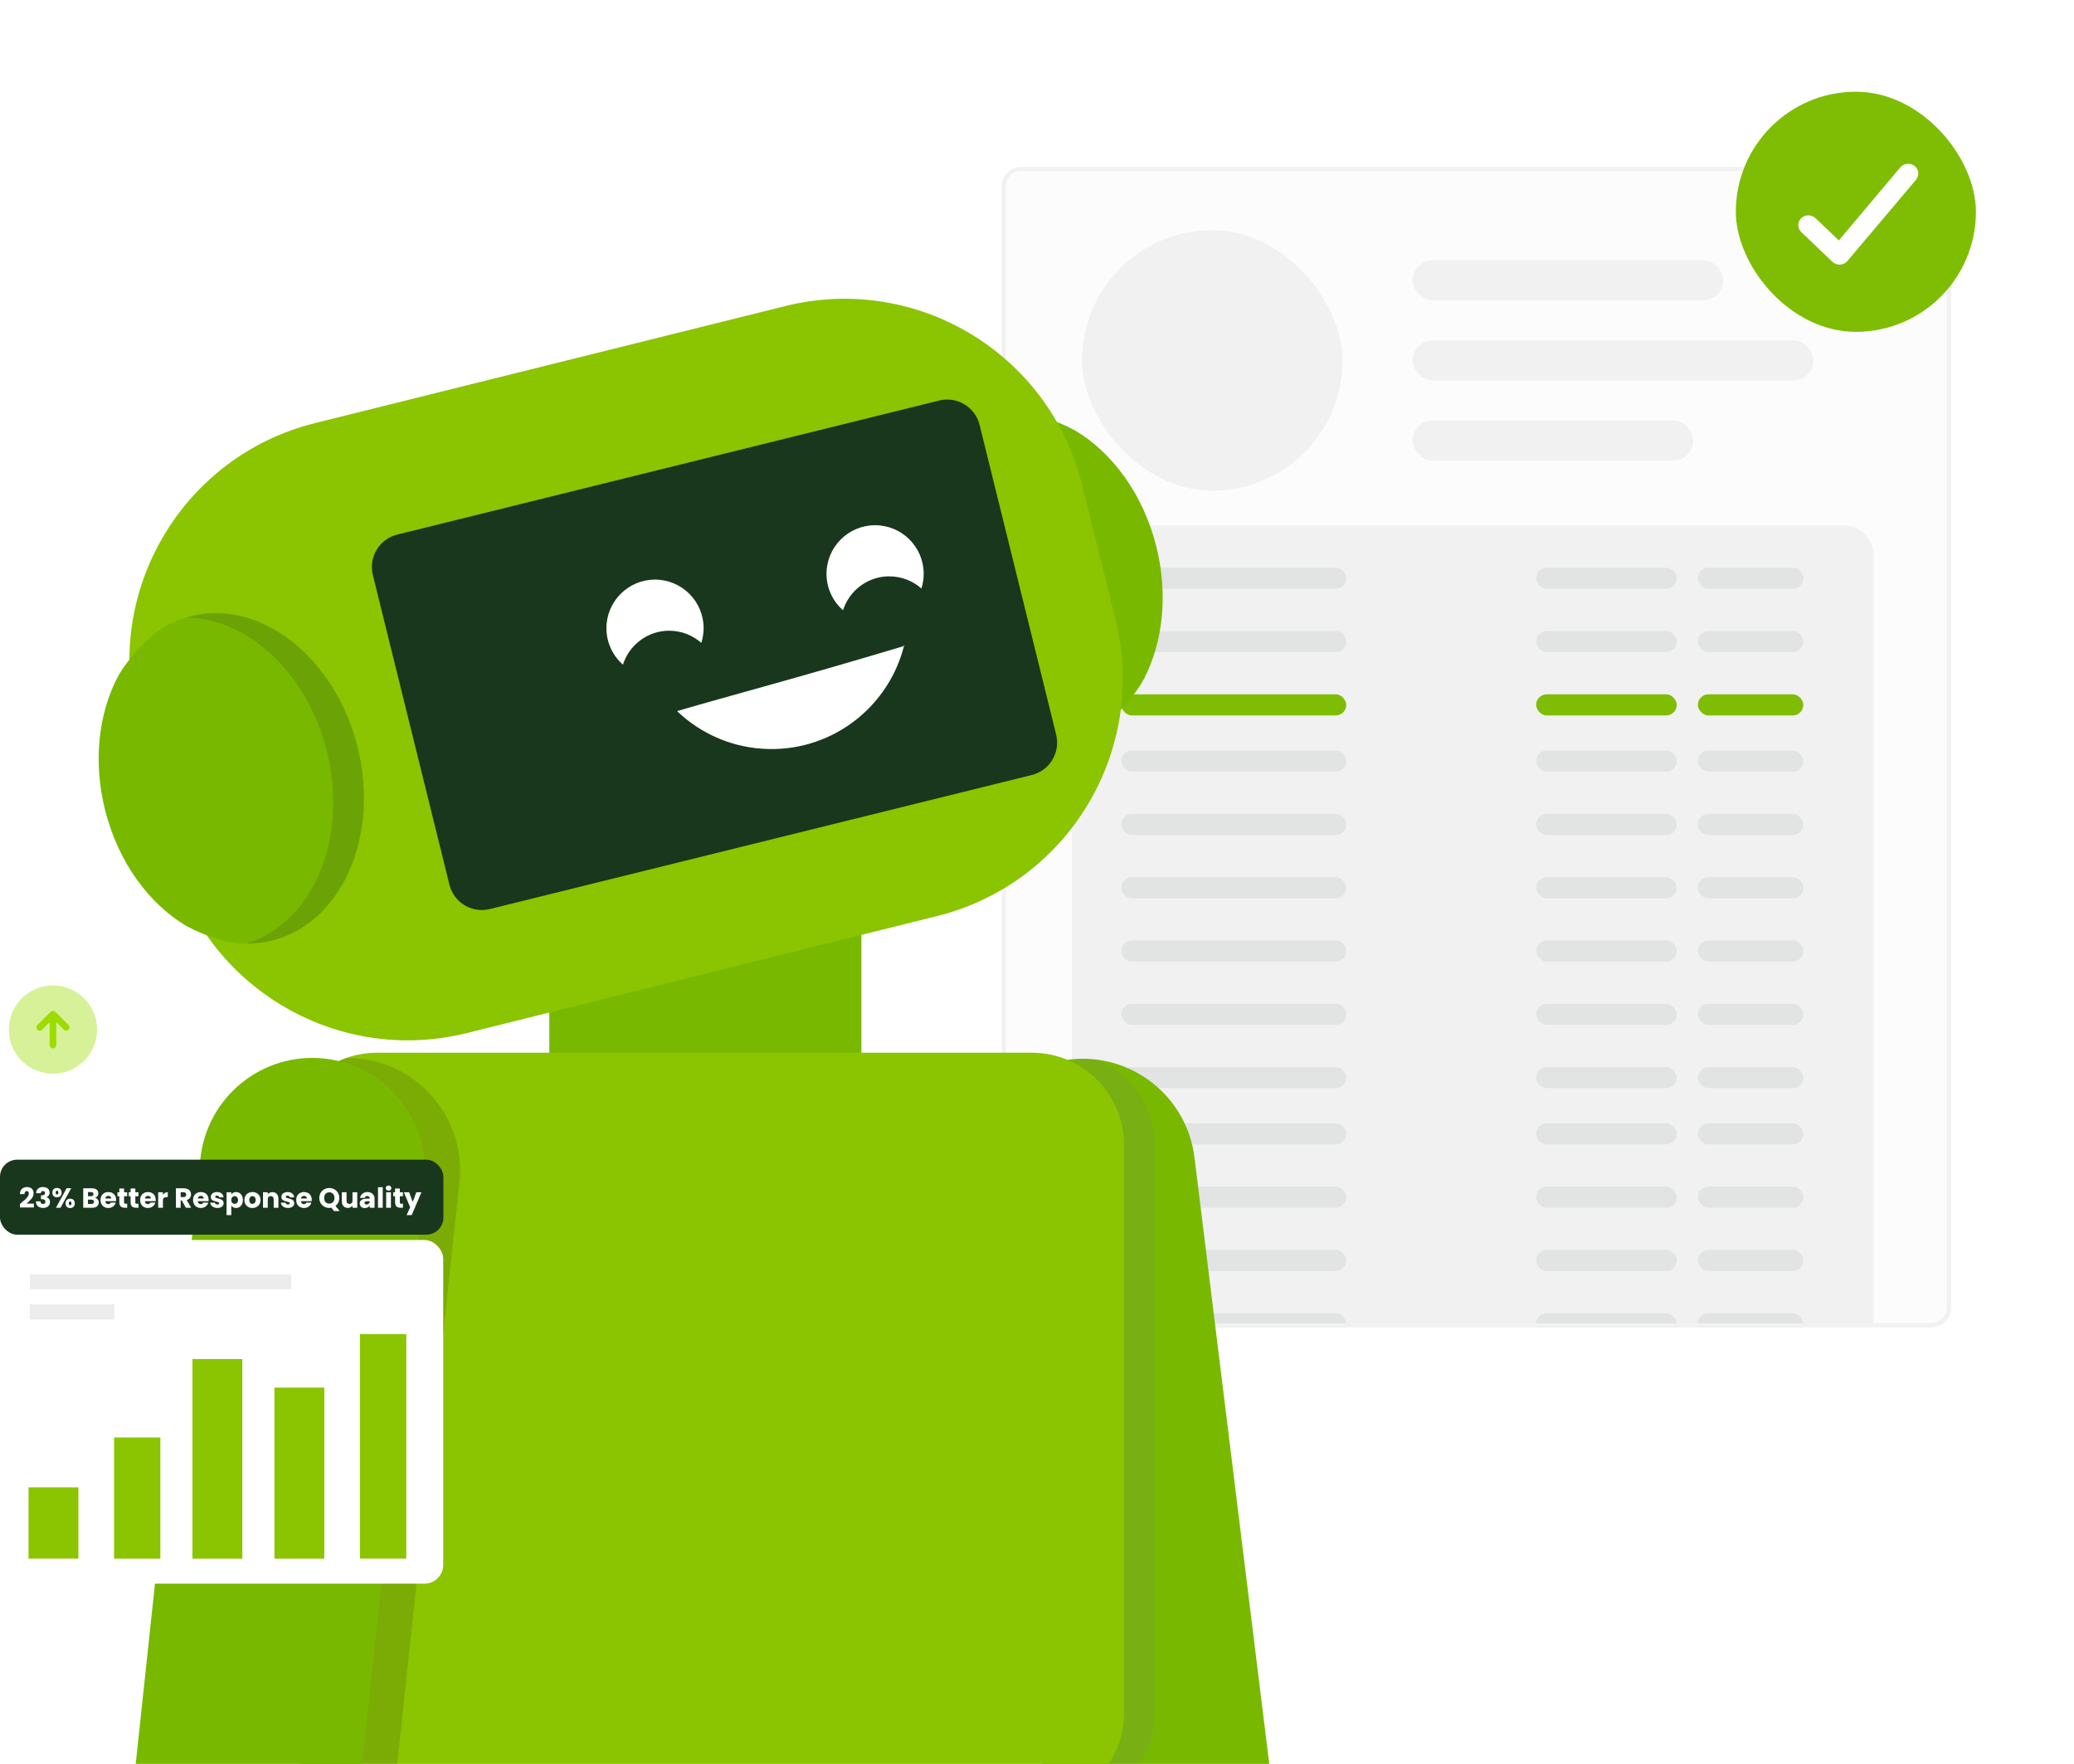 <?xml version="1.0" encoding="UTF-8"?>
<svg xmlns="http://www.w3.org/2000/svg" width="588" height="500" viewBox="0 0 588 500" fill="none">
  <g clip-path="url(#clip0_4879_163456)">
    <g filter="url(#filter0_dd_4879_163456)">
      <g clip-path="url(#clip1_4879_163456)">
        <rect x="284" y="45" width="269.131" height="328.938" rx="5.58" fill="#FCFCFC"></rect>
        <rect x="306.762" y="62.93" width="73.861" height="73.861" rx="36.931" fill="#F1F1F1"></rect>
        <rect x="400.502" y="71.461" width="88.066" height="11.363" rx="5.682" fill="#F1F1F1"></rect>
        <rect x="400.502" y="94.18" width="113.633" height="11.363" rx="5.682" fill="#F1F1F1"></rect>
        <rect x="400.502" y="116.898" width="79.543" height="11.363" rx="5.682" fill="#F1F1F1"></rect>
        <rect x="303.934" y="146.672" width="227.266" height="247.201" rx="7.974" fill="#F1F1F1"></rect>
        <rect x="481.361" y="158.625" width="29.903" height="5.981" rx="2.99" fill="#E2E3E3"></rect>
        <rect x="435.51" y="158.625" width="39.871" height="5.981" rx="2.99" fill="#E2E3E3"></rect>
        <rect x="317.896" y="158.625" width="63.794" height="5.981" rx="2.99" fill="#E2E3E3"></rect>
        <rect x="481.361" y="176.57" width="29.903" height="5.981" rx="2.99" fill="#E2E3E3"></rect>
        <rect x="435.51" y="176.57" width="39.871" height="5.981" rx="2.99" fill="#E2E3E3"></rect>
        <rect x="317.896" y="176.57" width="63.794" height="5.981" rx="2.99" fill="#E2E3E3"></rect>
        <rect x="481.361" y="194.516" width="29.903" height="5.981" rx="2.99" fill="#7FBD04"></rect>
        <rect x="435.51" y="194.516" width="39.871" height="5.981" rx="2.99" fill="#7FBD04"></rect>
        <rect x="317.896" y="194.516" width="63.794" height="5.981" rx="2.99" fill="#7FBD04"></rect>
        <rect x="481.361" y="210.453" width="29.903" height="5.981" rx="2.99" fill="#E2E3E3"></rect>
        <rect x="435.51" y="210.453" width="39.871" height="5.981" rx="2.99" fill="#E2E3E3"></rect>
        <rect x="317.896" y="210.453" width="63.794" height="5.981" rx="2.99" fill="#E2E3E3"></rect>
        <rect x="481.361" y="228.406" width="29.903" height="5.981" rx="2.99" fill="#E2E3E3"></rect>
        <rect x="435.51" y="228.406" width="39.871" height="5.981" rx="2.99" fill="#E2E3E3"></rect>
        <rect x="317.896" y="228.406" width="63.794" height="5.981" rx="2.99" fill="#E2E3E3"></rect>
        <rect x="481.361" y="246.359" width="29.903" height="5.981" rx="2.99" fill="#E2E3E3"></rect>
        <rect x="435.51" y="246.359" width="39.871" height="5.981" rx="2.99" fill="#E2E3E3"></rect>
        <rect x="317.896" y="246.359" width="63.794" height="5.981" rx="2.99" fill="#E2E3E3"></rect>
        <rect x="481.361" y="264.289" width="29.903" height="5.981" rx="2.99" fill="#E2E3E3"></rect>
        <rect x="435.51" y="264.289" width="39.871" height="5.981" rx="2.99" fill="#E2E3E3"></rect>
        <rect x="317.896" y="264.289" width="63.794" height="5.981" rx="2.99" fill="#E2E3E3"></rect>
        <rect x="481.361" y="282.227" width="29.903" height="5.981" rx="2.99" fill="#E2E3E3"></rect>
        <rect x="435.51" y="282.227" width="39.871" height="5.981" rx="2.99" fill="#E2E3E3"></rect>
        <rect x="317.896" y="282.227" width="63.794" height="5.981" rx="2.99" fill="#E2E3E3"></rect>
        <rect x="481.361" y="300.172" width="29.903" height="5.981" rx="2.99" fill="#E2E3E3"></rect>
        <rect x="435.51" y="300.172" width="39.871" height="5.981" rx="2.99" fill="#E2E3E3"></rect>
        <rect x="317.896" y="300.172" width="63.794" height="5.981" rx="2.99" fill="#E2E3E3"></rect>
        <rect x="481.361" y="316.125" width="29.903" height="5.981" rx="2.99" fill="#E2E3E3"></rect>
        <rect x="435.51" y="316.125" width="39.871" height="5.981" rx="2.99" fill="#E2E3E3"></rect>
        <rect x="317.896" y="316.125" width="63.794" height="5.981" rx="2.99" fill="#E2E3E3"></rect>
        <rect x="481.361" y="334.062" width="29.903" height="5.981" rx="2.99" fill="#E2E3E3"></rect>
        <rect x="435.51" y="334.062" width="39.871" height="5.981" rx="2.99" fill="#E2E3E3"></rect>
        <rect x="317.896" y="334.062" width="63.794" height="5.981" rx="2.99" fill="#E2E3E3"></rect>
        <rect x="481.361" y="352.008" width="29.903" height="5.981" rx="2.99" fill="#E2E3E3"></rect>
        <rect x="435.51" y="352.008" width="39.871" height="5.981" rx="2.99" fill="#E2E3E3"></rect>
        <rect x="317.896" y="352.008" width="63.794" height="5.981" rx="2.99" fill="#E2E3E3"></rect>
        <rect x="481.361" y="369.945" width="29.903" height="5.981" rx="2.99" fill="#E2E3E3"></rect>
        <rect x="435.51" y="369.945" width="39.871" height="5.981" rx="2.99" fill="#E2E3E3"></rect>
        <rect x="317.896" y="369.945" width="63.794" height="5.981" rx="2.99" fill="#E2E3E3"></rect>
      </g>
      <rect x="284.575" y="45.575" width="267.98" height="327.787" rx="5.005" stroke="#F1F1F1" stroke-width="1.151"></rect>
    </g>
    <rect x="492.127" y="26" width="68.07" height="68.07" rx="34.035" fill="#7FBD04"></rect>
    <path fill-rule="evenodd" clip-rule="evenodd" d="M519.508 74.211C520.714 75.356 522.687 75.264 523.759 73.989L543.219 50.943C544.215 49.76 544.042 48.005 542.797 47.044C541.572 46.083 539.752 46.249 538.756 47.45L521.327 68.149L514.719 61.847C513.589 60.775 511.77 60.775 510.659 61.865C509.548 62.956 509.548 64.711 510.678 65.783L519.508 74.211Z" fill="white"></path>
    <path d="M244.216 260.648H155.736V299.727H244.216V260.648Z" fill="#78B900"></path>
    <path d="M303.592 209.806C305.182 209.409 306.698 208.887 308.164 208.241C311.94 206.589 315.207 203.968 318.014 200.95C319.803 199.024 321.442 196.962 322.921 194.788C323.479 193.956 324.001 193.087 324.461 192.18C329.69 181.919 331.243 168.504 327.815 154.853C324.088 140.046 315.331 128.258 304.748 121.985C301.953 120.494 298.996 119.264 295.916 118.32C293.928 117.712 291.891 117.264 289.817 117.103C286.711 116.867 283.581 117.103 280.476 117.886C260.713 122.854 249.868 147.462 256.253 172.839C262.638 198.217 283.829 214.775 303.58 209.806H303.592Z" fill="#78B900"></path>
    <path d="M222.644 86.757L89.347 119.918C52.153 129.171 29.501 166.824 38.754 204.019L48.263 242.243C57.516 279.438 95.17 302.09 132.365 292.837L265.661 259.676C302.856 250.423 325.508 212.77 316.255 175.575L306.745 137.351C297.492 100.156 259.839 77.504 222.644 86.757Z" fill="#8BC400"></path>
    <path d="M266.275 113.537L112.614 151.535C107.546 152.789 104.453 157.913 105.707 162.981L127.418 250.779C128.672 255.847 133.796 258.939 138.864 257.686L292.525 219.687C297.593 218.434 300.686 213.31 299.432 208.242L277.721 120.444C276.468 115.376 271.343 112.283 266.275 113.537Z" fill="#19371D"></path>
    <path d="M54.018 174.685C52.428 175.083 50.913 175.605 49.447 176.251C45.671 177.903 42.404 180.524 39.596 183.542C37.808 185.467 36.168 187.529 34.69 189.703C34.131 190.536 33.609 191.405 33.15 192.312C27.92 202.572 26.367 215.988 29.796 229.639C33.522 244.446 42.279 256.234 52.863 262.507C55.658 263.998 58.614 265.227 61.695 266.171C63.682 266.78 65.719 267.227 67.794 267.389C70.899 267.625 74.029 267.389 77.135 266.606C96.898 261.637 107.742 237.03 101.357 211.652C94.972 186.275 73.781 169.717 54.03 174.685H54.018Z" fill="#78B900"></path>
    <g style="mix-blend-mode:multiply" opacity="0.15">
      <path d="M101.346 211.652C94.961 186.275 73.769 169.717 54.019 174.685C53.596 174.785 53.199 174.921 52.789 175.046C70.167 175.244 87.073 190.685 92.65 212.895C98.886 237.701 88.663 261.749 69.769 267.463C72.229 267.488 74.689 267.215 77.123 266.606C96.886 261.637 107.73 237.03 101.346 211.652Z" fill="#232323"></path>
    </g>
    <path d="M252.137 163.379C255.627 163.379 258.807 164.683 261.23 166.82C261.64 165.503 261.876 164.112 261.876 162.658C261.876 155.044 255.702 148.883 248.1 148.883C240.498 148.883 234.324 155.056 234.324 162.658C234.324 166.782 236.138 170.459 239.007 172.993C240.771 167.416 245.988 163.367 252.137 163.367V163.379Z" fill="white"></path>
    <path d="M189.74 178.793C193.231 178.793 196.411 180.097 198.833 182.234C199.243 180.917 199.479 179.526 199.479 178.073C199.479 170.458 193.305 164.297 185.703 164.297C178.101 164.297 171.928 170.47 171.928 178.073C171.928 182.197 173.741 185.873 176.611 188.407C178.375 182.83 183.592 178.781 189.74 178.781V178.793Z" fill="white"></path>
    <path d="M338.657 328.145C336.499 310.646 320.567 298.21 303.072 300.367C285.577 302.524 273.144 318.459 275.302 335.957L309.751 615.317C311.909 632.816 327.841 645.252 345.336 643.095C362.831 640.937 375.264 625.003 373.106 607.504L338.657 328.145Z" fill="#78B900"></path>
    <path d="M256.362 182.828C256.262 182.952 256.163 183.077 256.051 183.201C225.117 192.466 206.707 197.238 191.955 201.572C198.787 208.119 208.016 212.193 218.227 212.33C236.611 212.566 252.163 199.958 256.362 182.828Z" fill="white"></path>
    <g style="mix-blend-mode:multiply" opacity="0.15">
      <path d="M327.387 485.5V324.564C327.387 313.683 320.754 304.366 311.313 300.416C308.643 300.056 305.885 300.019 303.078 300.367C285.575 302.528 273.141 318.453 275.303 335.955L296.966 511.672H301.227C315.673 511.672 327.399 499.959 327.399 485.5H327.387Z" fill="#787878"></path>
    </g>
    <path d="M292.521 298.406H106.891C92.437 298.406 80.719 310.124 80.719 324.579V485.502C80.719 499.957 92.437 511.675 106.891 511.675H292.521C306.976 511.675 318.694 499.957 318.694 485.502V324.579C318.694 310.124 306.976 298.406 292.521 298.406Z" fill="#8BC400"></path>
    <g style="mix-blend-mode:multiply" opacity="0.15">
      <path d="M101.885 300.058C100.68 299.934 99.475 299.872 98.296 299.884C88.072 303.449 80.719 313.138 80.719 324.579V485.514C80.719 499.961 92.432 511.687 106.891 511.687H111.376L130.244 335.199C132.12 317.672 119.425 301.946 101.898 300.071L101.885 300.058Z" fill="#232323"></path>
    </g>
    <path d="M120.288 335.198C122.162 317.667 109.472 301.937 91.944 300.064C74.416 298.19 58.688 310.884 56.815 328.415L26.904 608.297C25.03 625.828 37.721 641.559 55.248 643.432C72.776 645.305 88.504 632.612 90.378 615.081L120.288 335.198Z" fill="#78B900"></path>
    <path opacity="0.4" d="M15.013 279.338C8.103 279.338 2.502 284.939 2.502 291.849C2.502 298.758 8.104 304.359 15.013 304.359C21.922 304.359 27.523 298.758 27.523 291.849C27.523 284.939 21.922 279.338 15.013 279.338Z" fill="#9CDC00"></path>
    <path d="M10.599 291.892C10.961 292.255 11.562 292.255 11.925 291.892L14.076 289.741L14.076 296.234C14.076 296.747 14.502 297.172 15.015 297.172C15.528 297.172 15.953 296.747 15.953 296.234L15.953 289.741L18.105 291.892C18.468 292.255 19.068 292.255 19.431 291.892C19.794 291.53 19.794 290.929 19.431 290.566L15.678 286.813C15.49 286.625 15.252 286.538 15.015 286.538C14.777 286.538 14.539 286.625 14.352 286.813L10.599 290.566C10.236 290.929 10.236 291.53 10.599 291.892Z" fill="#9CDC00"></path>
    <g filter="url(#filter1_d_4879_163456)">
      <rect y="347.609" width="125.654" height="97.406" rx="5.296" fill="white"></rect>
      <rect x="8.467" y="357.344" width="74.113" height="4.222" fill="#ECECEC"></rect>
      <rect x="8.084" y="417.711" width="14.145" height="20.207" fill="#8BC400"></rect>
      <rect x="32.332" y="403.578" width="13.135" height="34.352" fill="#8BC400"></rect>
      <rect x="54.559" y="381.352" width="14.145" height="56.581" fill="#8BC400"></rect>
      <rect x="77.799" y="389.43" width="14.145" height="48.498" fill="#8BC400"></rect>
      <rect x="102.049" y="374.266" width="13.135" height="63.653" fill="#8BC400"></rect>
      <rect x="8.467" y="365.844" width="23.954" height="4.278" fill="#ECECEC"></rect>
    </g>
    <g filter="url(#filter2_d_4879_163456)">
      <rect y="316.609" width="125.712" height="21.259" rx="4.87" fill="#19371D"></rect>
      <path d="M5.662 329.162C5.84 329.02 5.921 328.955 5.906 328.965C6.419 328.541 6.823 328.192 7.116 327.92C7.415 327.647 7.666 327.362 7.871 327.063C8.075 326.764 8.177 326.474 8.177 326.191C8.177 325.976 8.127 325.808 8.028 325.688C7.928 325.567 7.779 325.507 7.58 325.507C7.381 325.507 7.223 325.583 7.108 325.735C6.998 325.881 6.943 326.091 6.943 326.363H5.646C5.657 325.918 5.751 325.546 5.929 325.247C6.113 324.949 6.351 324.729 6.644 324.587C6.943 324.446 7.273 324.375 7.635 324.375C8.258 324.375 8.727 324.535 9.042 324.854C9.361 325.174 9.521 325.591 9.521 326.104C9.521 326.665 9.33 327.186 8.947 327.668C8.565 328.145 8.078 328.611 7.485 329.067H9.608V330.16H5.662V329.162ZM10.246 326.12C10.267 325.559 10.451 325.127 10.797 324.823C11.142 324.519 11.611 324.367 12.204 324.367C12.597 324.367 12.932 324.435 13.21 324.571C13.492 324.708 13.705 324.894 13.846 325.13C13.993 325.365 14.066 325.63 14.066 325.923C14.066 326.269 13.98 326.552 13.807 326.772C13.634 326.987 13.432 327.134 13.202 327.212V327.244C13.5 327.343 13.736 327.508 13.909 327.739C14.082 327.969 14.168 328.266 14.168 328.627C14.168 328.952 14.092 329.24 13.941 329.492C13.794 329.738 13.576 329.932 13.288 330.073C13.005 330.215 12.667 330.285 12.274 330.285C11.646 330.285 11.142 330.131 10.765 329.822C10.393 329.513 10.197 329.046 10.176 328.423H11.48C11.486 328.653 11.551 328.837 11.677 328.973C11.803 329.104 11.986 329.169 12.227 329.169C12.431 329.169 12.589 329.112 12.699 328.996C12.814 328.876 12.872 328.719 12.872 328.525C12.872 328.273 12.79 328.093 12.628 327.983C12.471 327.867 12.217 327.81 11.866 327.81H11.614V326.717H11.866C12.133 326.717 12.348 326.673 12.51 326.584C12.678 326.489 12.761 326.324 12.761 326.088C12.761 325.9 12.709 325.753 12.604 325.648C12.499 325.543 12.355 325.491 12.172 325.491C11.973 325.491 11.824 325.551 11.724 325.672C11.63 325.792 11.575 325.942 11.559 326.12H10.246ZM14.848 325.947C14.848 325.522 14.969 325.195 15.21 324.964C15.456 324.734 15.773 324.619 16.161 324.619C16.548 324.619 16.863 324.734 17.104 324.964C17.345 325.195 17.465 325.522 17.465 325.947C17.465 326.371 17.345 326.699 17.104 326.929C16.863 327.16 16.548 327.275 16.161 327.275C15.773 327.275 15.456 327.16 15.21 326.929C14.969 326.699 14.848 326.371 14.848 325.947ZM20.185 324.705L17.159 330.238H15.862L18.888 324.705H20.185ZM16.153 325.405C15.901 325.405 15.775 325.585 15.775 325.947C15.775 326.303 15.901 326.481 16.153 326.481C16.273 326.481 16.367 326.437 16.436 326.348C16.504 326.259 16.538 326.125 16.538 325.947C16.538 325.585 16.41 325.405 16.153 325.405ZM18.589 328.996C18.589 328.572 18.71 328.245 18.951 328.014C19.192 327.783 19.506 327.668 19.894 327.668C20.282 327.668 20.596 327.783 20.837 328.014C21.078 328.245 21.199 328.572 21.199 328.996C21.199 329.421 21.078 329.748 20.837 329.979C20.596 330.209 20.282 330.325 19.894 330.325C19.506 330.325 19.192 330.209 18.951 329.979C18.71 329.748 18.589 329.421 18.589 328.996ZM19.886 328.454C19.765 328.454 19.671 328.499 19.603 328.588C19.54 328.677 19.509 328.813 19.509 328.996C19.509 329.353 19.634 329.531 19.886 329.531C20.007 329.531 20.101 329.486 20.169 329.397C20.237 329.308 20.271 329.175 20.271 328.996C20.271 328.818 20.237 328.685 20.169 328.596C20.101 328.501 20.007 328.454 19.886 328.454ZM26.936 327.409C27.256 327.477 27.513 327.637 27.707 327.888C27.901 328.135 27.997 328.417 27.997 328.737C27.997 329.198 27.835 329.565 27.51 329.837C27.191 330.105 26.742 330.238 26.166 330.238H23.596V324.721H26.08C26.64 324.721 27.078 324.849 27.392 325.106C27.712 325.363 27.872 325.711 27.872 326.151C27.872 326.476 27.785 326.746 27.612 326.961C27.445 327.176 27.219 327.325 26.936 327.409ZM24.94 326.953H25.82C26.04 326.953 26.208 326.906 26.323 326.811C26.444 326.712 26.504 326.568 26.504 326.379C26.504 326.191 26.444 326.046 26.323 325.947C26.208 325.847 26.04 325.798 25.82 325.798H24.94V326.953ZM25.93 329.154C26.156 329.154 26.329 329.104 26.449 329.004C26.575 328.9 26.638 328.75 26.638 328.556C26.638 328.362 26.572 328.21 26.441 328.1C26.316 327.99 26.14 327.935 25.915 327.935H24.94V329.154H25.93ZM32.911 327.975C32.911 328.1 32.903 328.231 32.888 328.368H29.846C29.867 328.64 29.953 328.85 30.105 328.996C30.262 329.138 30.454 329.209 30.679 329.209C31.014 329.209 31.247 329.067 31.378 328.784H32.809C32.736 329.072 32.602 329.332 32.408 329.562C32.219 329.793 31.981 329.974 31.693 330.105C31.405 330.236 31.082 330.301 30.726 330.301C30.297 330.301 29.914 330.209 29.579 330.026C29.243 329.843 28.981 329.581 28.793 329.24C28.604 328.9 28.51 328.501 28.51 328.045C28.51 327.59 28.601 327.191 28.785 326.851C28.974 326.51 29.235 326.248 29.571 326.065C29.906 325.881 30.291 325.79 30.726 325.79C31.151 325.79 31.528 325.879 31.858 326.057C32.188 326.235 32.445 326.489 32.628 326.819C32.817 327.149 32.911 327.535 32.911 327.975ZM31.536 327.621C31.536 327.39 31.457 327.207 31.3 327.071C31.143 326.935 30.946 326.866 30.71 326.866C30.485 326.866 30.294 326.932 30.137 327.063C29.985 327.194 29.89 327.38 29.854 327.621H31.536ZM36.065 329.099V330.238H35.381C34.893 330.238 34.514 330.12 34.241 329.885C33.969 329.644 33.832 329.253 33.832 328.714V326.969H33.298V325.853H33.832V324.784H35.176V325.853H36.057V326.969H35.176V328.729C35.176 328.86 35.208 328.955 35.271 329.012C35.334 329.07 35.438 329.099 35.585 329.099H36.065ZM39.258 329.099V330.238H38.574C38.086 330.238 37.706 330.12 37.434 329.885C37.162 329.644 37.025 329.253 37.025 328.714V326.969H36.491V325.853H37.025V324.784H38.369V325.853H39.25V326.969H38.369V328.729C38.369 328.86 38.401 328.955 38.464 329.012C38.526 329.07 38.631 329.099 38.778 329.099H39.258ZM44.14 327.975C44.14 328.1 44.132 328.231 44.117 328.368H41.075C41.096 328.64 41.182 328.85 41.334 328.996C41.492 329.138 41.683 329.209 41.908 329.209C42.243 329.209 42.477 329.067 42.608 328.784H44.038C43.965 329.072 43.831 329.332 43.637 329.562C43.449 329.793 43.21 329.974 42.922 330.105C42.634 330.236 42.312 330.301 41.955 330.301C41.526 330.301 41.143 330.209 40.808 330.026C40.472 329.843 40.211 329.581 40.022 329.24C39.833 328.9 39.739 328.501 39.739 328.045C39.739 327.59 39.831 327.191 40.014 326.851C40.203 326.51 40.465 326.248 40.8 326.065C41.135 325.881 41.52 325.79 41.955 325.79C42.38 325.79 42.757 325.879 43.087 326.057C43.417 326.235 43.674 326.489 43.857 326.819C44.046 327.149 44.14 327.535 44.14 327.975ZM42.765 327.621C42.765 327.39 42.686 327.207 42.529 327.071C42.372 326.935 42.175 326.866 41.94 326.866C41.714 326.866 41.523 326.932 41.366 327.063C41.214 327.194 41.12 327.38 41.083 327.621H42.765ZM46.193 326.584C46.35 326.343 46.547 326.154 46.783 326.018C47.019 325.876 47.281 325.805 47.569 325.805V327.228H47.199C46.864 327.228 46.612 327.301 46.445 327.448C46.277 327.59 46.193 327.841 46.193 328.203V330.238H44.849V325.853H46.193V326.584ZM52.691 330.238L51.543 328.155H51.221V330.238H49.877V324.721H52.132C52.567 324.721 52.937 324.797 53.241 324.949C53.55 325.101 53.78 325.31 53.932 325.578C54.084 325.84 54.16 326.133 54.16 326.458C54.16 326.825 54.055 327.152 53.846 327.44C53.642 327.728 53.338 327.933 52.934 328.053L54.207 330.238H52.691ZM51.221 327.204H52.054C52.3 327.204 52.483 327.144 52.604 327.024C52.73 326.903 52.793 326.733 52.793 326.513C52.793 326.303 52.73 326.138 52.604 326.018C52.483 325.897 52.3 325.837 52.054 325.837H51.221V327.204ZM59.138 327.975C59.138 328.1 59.13 328.231 59.114 328.368H56.073C56.094 328.64 56.18 328.85 56.332 328.996C56.489 329.138 56.681 329.209 56.906 329.209C57.241 329.209 57.474 329.067 57.605 328.784H59.036C58.963 329.072 58.829 329.332 58.635 329.562C58.446 329.793 58.208 329.974 57.92 330.105C57.632 330.236 57.309 330.301 56.953 330.301C56.523 330.301 56.141 330.209 55.806 330.026C55.47 329.843 55.208 329.581 55.02 329.24C54.831 328.9 54.737 328.501 54.737 328.045C54.737 327.59 54.828 327.191 55.012 326.851C55.2 326.51 55.462 326.248 55.798 326.065C56.133 325.881 56.518 325.79 56.953 325.79C57.377 325.79 57.755 325.879 58.085 326.057C58.415 326.235 58.672 326.489 58.855 326.819C59.044 327.149 59.138 327.535 59.138 327.975ZM57.763 327.621C57.763 327.39 57.684 327.207 57.527 327.071C57.37 326.935 57.173 326.866 56.937 326.866C56.712 326.866 56.521 326.932 56.364 327.063C56.212 327.194 56.117 327.38 56.081 327.621H57.763ZM61.631 330.301C61.249 330.301 60.908 330.236 60.609 330.105C60.311 329.974 60.075 329.796 59.902 329.57C59.729 329.34 59.632 329.083 59.611 328.8H60.94C60.955 328.952 61.026 329.075 61.152 329.169C61.278 329.264 61.432 329.311 61.615 329.311C61.783 329.311 61.912 329.279 62.001 329.217C62.095 329.148 62.142 329.062 62.142 328.957C62.142 328.831 62.077 328.74 61.946 328.682C61.815 328.619 61.602 328.551 61.309 328.478C60.995 328.404 60.733 328.328 60.523 328.25C60.313 328.166 60.133 328.038 59.981 327.865C59.829 327.687 59.753 327.448 59.753 327.149C59.753 326.898 59.821 326.67 59.957 326.466C60.099 326.256 60.303 326.091 60.57 325.97C60.843 325.85 61.165 325.79 61.537 325.79C62.087 325.79 62.519 325.926 62.834 326.198C63.153 326.471 63.337 326.832 63.384 327.283H62.142C62.121 327.131 62.053 327.011 61.938 326.922C61.828 326.832 61.681 326.788 61.498 326.788C61.34 326.788 61.22 326.819 61.136 326.882C61.052 326.94 61.01 327.021 61.01 327.126C61.01 327.252 61.076 327.346 61.207 327.409C61.343 327.472 61.553 327.535 61.836 327.597C62.16 327.681 62.425 327.765 62.629 327.849C62.834 327.928 63.012 328.059 63.164 328.242C63.321 328.42 63.402 328.661 63.407 328.965C63.407 329.222 63.334 329.452 63.188 329.657C63.046 329.856 62.839 330.013 62.567 330.128C62.299 330.244 61.988 330.301 61.631 330.301ZM65.574 326.474C65.705 326.269 65.886 326.104 66.116 325.978C66.347 325.853 66.617 325.79 66.926 325.79C67.287 325.79 67.615 325.881 67.908 326.065C68.201 326.248 68.432 326.51 68.6 326.851C68.773 327.191 68.859 327.587 68.859 328.038C68.859 328.488 68.773 328.886 68.6 329.232C68.432 329.573 68.201 329.837 67.908 330.026C67.615 330.209 67.287 330.301 66.926 330.301C66.622 330.301 66.352 330.238 66.116 330.113C65.886 329.987 65.705 329.824 65.574 329.625V332.329H64.23V325.853H65.574V326.474ZM67.492 328.038C67.492 327.702 67.397 327.44 67.209 327.252C67.025 327.058 66.797 326.961 66.525 326.961C66.258 326.961 66.03 327.058 65.841 327.252C65.658 327.445 65.566 327.71 65.566 328.045C65.566 328.381 65.658 328.645 65.841 328.839C66.03 329.033 66.258 329.13 66.525 329.13C66.792 329.13 67.02 329.033 67.209 328.839C67.397 328.64 67.492 328.373 67.492 328.038ZM71.561 330.301C71.131 330.301 70.743 330.209 70.397 330.026C70.057 329.843 69.787 329.581 69.588 329.24C69.394 328.9 69.297 328.501 69.297 328.045C69.297 327.595 69.397 327.199 69.596 326.859C69.795 326.513 70.067 326.248 70.413 326.065C70.759 325.881 71.147 325.79 71.576 325.79C72.006 325.79 72.394 325.881 72.74 326.065C73.085 326.248 73.358 326.513 73.557 326.859C73.756 327.199 73.856 327.595 73.856 328.045C73.856 328.496 73.753 328.894 73.549 329.24C73.35 329.581 73.075 329.843 72.724 330.026C72.378 330.209 71.99 330.301 71.561 330.301ZM71.561 329.138C71.817 329.138 72.035 329.044 72.213 328.855C72.396 328.666 72.488 328.397 72.488 328.045C72.488 327.694 72.399 327.425 72.221 327.236C72.048 327.047 71.833 326.953 71.576 326.953C71.314 326.953 71.097 327.047 70.924 327.236C70.751 327.419 70.665 327.689 70.665 328.045C70.665 328.397 70.748 328.666 70.916 328.855C71.089 329.044 71.304 329.138 71.561 329.138ZM77.241 325.805C77.754 325.805 78.163 325.973 78.467 326.308C78.776 326.639 78.931 327.094 78.931 327.676V330.238H77.595V327.857C77.595 327.563 77.519 327.335 77.367 327.173C77.215 327.011 77.01 326.929 76.754 326.929C76.497 326.929 76.293 327.011 76.141 327.173C75.989 327.335 75.913 327.563 75.913 327.857V330.238H74.569V325.853H75.913V326.434C76.049 326.24 76.232 326.088 76.463 325.978C76.693 325.863 76.953 325.805 77.241 325.805ZM81.649 330.301C81.266 330.301 80.926 330.236 80.627 330.105C80.328 329.974 80.093 329.796 79.92 329.57C79.747 329.34 79.65 329.083 79.629 328.8H80.957C80.973 328.952 81.044 329.075 81.169 329.169C81.295 329.264 81.45 329.311 81.633 329.311C81.801 329.311 81.929 329.279 82.018 329.217C82.112 329.148 82.16 329.062 82.16 328.957C82.16 328.831 82.094 328.74 81.963 328.682C81.832 328.619 81.62 328.551 81.326 328.478C81.012 328.404 80.75 328.328 80.541 328.25C80.331 328.166 80.15 328.038 79.998 327.865C79.846 327.687 79.77 327.448 79.77 327.149C79.77 326.898 79.838 326.67 79.975 326.466C80.116 326.256 80.32 326.091 80.588 325.97C80.86 325.85 81.182 325.79 81.555 325.79C82.105 325.79 82.537 325.926 82.851 326.198C83.171 326.471 83.354 326.832 83.401 327.283H82.16C82.139 327.131 82.071 327.011 81.955 326.922C81.845 326.832 81.699 326.788 81.515 326.788C81.358 326.788 81.237 326.819 81.154 326.882C81.07 326.94 81.028 327.021 81.028 327.126C81.028 327.252 81.093 327.346 81.224 327.409C81.361 327.472 81.57 327.535 81.853 327.597C82.178 327.681 82.443 327.765 82.647 327.849C82.851 327.928 83.029 328.059 83.181 328.242C83.339 328.42 83.42 328.661 83.425 328.965C83.425 329.222 83.352 329.452 83.205 329.657C83.064 329.856 82.856 330.013 82.584 330.128C82.317 330.244 82.005 330.301 81.649 330.301ZM88.382 327.975C88.382 328.1 88.374 328.231 88.358 328.368H85.316C85.337 328.64 85.424 328.85 85.576 328.996C85.733 329.138 85.924 329.209 86.149 329.209C86.485 329.209 86.718 329.067 86.849 328.784H88.279C88.206 329.072 88.072 329.332 87.879 329.562C87.69 329.793 87.451 329.974 87.163 330.105C86.875 330.236 86.553 330.301 86.197 330.301C85.767 330.301 85.384 330.209 85.049 330.026C84.714 329.843 84.452 329.581 84.263 329.24C84.074 328.9 83.98 328.501 83.98 328.045C83.98 327.59 84.072 327.191 84.255 326.851C84.444 326.51 84.706 326.248 85.041 326.065C85.376 325.881 85.762 325.79 86.197 325.79C86.621 325.79 86.998 325.879 87.328 326.057C87.658 326.235 87.915 326.489 88.099 326.819C88.287 327.149 88.382 327.535 88.382 327.975ZM87.006 327.621C87.006 327.39 86.927 327.207 86.77 327.071C86.613 326.935 86.417 326.866 86.181 326.866C85.956 326.866 85.764 326.932 85.607 327.063C85.455 327.194 85.361 327.38 85.324 327.621H87.006ZM94.686 331.181L93.978 330.23C93.769 330.272 93.565 330.293 93.365 330.293C92.847 330.293 92.37 330.173 91.935 329.932C91.505 329.691 91.162 329.355 90.905 328.926C90.654 328.491 90.528 328.004 90.528 327.464C90.528 326.924 90.654 326.439 90.905 326.01C91.162 325.58 91.505 325.245 91.935 325.004C92.37 324.763 92.847 324.642 93.365 324.642C93.884 324.642 94.358 324.763 94.788 325.004C95.223 325.245 95.564 325.58 95.81 326.01C96.061 326.439 96.187 326.924 96.187 327.464C96.187 327.935 96.09 328.368 95.896 328.761C95.708 329.148 95.443 329.471 95.103 329.727L96.313 331.181H94.686ZM91.904 327.464C91.904 327.951 92.035 328.341 92.297 328.635C92.564 328.923 92.92 329.067 93.365 329.067C93.806 329.067 94.157 328.92 94.419 328.627C94.686 328.334 94.82 327.946 94.82 327.464C94.82 326.977 94.686 326.589 94.419 326.301C94.157 326.007 93.806 325.86 93.365 325.86C92.92 325.86 92.564 326.005 92.297 326.293C92.035 326.581 91.904 326.971 91.904 327.464ZM101.281 325.853V330.238H99.937V329.641C99.801 329.835 99.615 329.992 99.379 330.113C99.148 330.228 98.891 330.285 98.609 330.285C98.273 330.285 97.977 330.212 97.72 330.065C97.464 329.913 97.264 329.696 97.123 329.413C96.982 329.13 96.911 328.797 96.911 328.415V325.853H98.247V328.234C98.247 328.527 98.323 328.755 98.475 328.918C98.627 329.08 98.831 329.162 99.088 329.162C99.35 329.162 99.557 329.08 99.709 328.918C99.861 328.755 99.937 328.527 99.937 328.234V325.853H101.281ZM104.84 329.625C104.725 329.83 104.533 329.997 104.266 330.128C103.999 330.259 103.713 330.325 103.409 330.325C103.142 330.325 102.899 330.272 102.678 330.168C102.464 330.058 102.293 329.906 102.168 329.712C102.042 329.518 101.979 329.293 101.979 329.036C101.979 328.632 102.136 328.305 102.451 328.053C102.765 327.797 103.234 327.668 103.857 327.668H104.84C104.829 327.427 104.761 327.239 104.636 327.102C104.515 326.961 104.347 326.89 104.133 326.89C103.939 326.89 103.779 326.94 103.653 327.039C103.527 327.139 103.443 327.275 103.402 327.448H102.058C102.12 327.128 102.246 326.843 102.435 326.591C102.623 326.34 102.865 326.143 103.158 326.002C103.457 325.855 103.789 325.782 104.156 325.782C104.549 325.782 104.9 325.858 105.209 326.01C105.518 326.162 105.759 326.382 105.932 326.67C106.105 326.953 106.192 327.283 106.192 327.66V330.238H104.84V329.625ZM103.881 329.311C104.038 329.311 104.19 329.277 104.337 329.209C104.484 329.135 104.601 329.033 104.691 328.902C104.785 328.766 104.832 328.611 104.832 328.438V328.383H103.999C103.779 328.383 103.614 328.428 103.504 328.517C103.399 328.601 103.347 328.714 103.347 328.855C103.347 328.996 103.394 329.109 103.488 329.193C103.582 329.272 103.713 329.311 103.881 329.311ZM108.51 324.422V330.238H107.166V324.422H108.51ZM110.16 325.397C109.924 325.397 109.73 325.329 109.578 325.192C109.432 325.051 109.358 324.878 109.358 324.674C109.358 324.464 109.432 324.291 109.578 324.155C109.73 324.013 109.924 323.943 110.16 323.943C110.391 323.943 110.579 324.013 110.726 324.155C110.878 324.291 110.954 324.464 110.954 324.674C110.954 324.878 110.878 325.051 110.726 325.192C110.579 325.329 110.391 325.397 110.16 325.397ZM110.828 325.853V330.238H109.484V325.853H110.828ZM114.246 329.099V330.238H113.563C113.075 330.238 112.695 330.12 112.423 329.885C112.151 329.644 112.014 329.253 112.014 328.714V326.969H111.48V325.853H112.014V324.784H113.358V325.853H114.239V326.969H113.358V328.729C113.358 328.86 113.39 328.955 113.453 329.012C113.516 329.07 113.62 329.099 113.767 329.099H114.246ZM119.475 325.853L116.724 332.321H115.278L116.284 330.089L114.5 325.853H116.001L117.015 328.596L118.021 325.853H119.475Z" fill="white"></path>
    </g>
  </g>
  <defs>
    <filter id="filter0_dd_4879_163456" x="280.548" y="42.699" width="276.034" height="335.841" filterUnits="userSpaceOnUse" color-interpolation-filters="sRGB">
      <feFlood flood-opacity="0" result="BackgroundImageFix"></feFlood>
      <feColorMatrix in="SourceAlpha" type="matrix" values="0 0 0 0 0 0 0 0 0 0 0 0 0 0 0 0 0 0 127 0" result="hardAlpha"></feColorMatrix>
      <feOffset dy="1.151"></feOffset>
      <feGaussianBlur stdDeviation="1.151"></feGaussianBlur>
      <feColorMatrix type="matrix" values="0 0 0 0 0 0 0 0 0 0 0 0 0 0 0 0 0 0 0.06 0"></feColorMatrix>
      <feBlend mode="normal" in2="BackgroundImageFix" result="effect1_dropShadow_4879_163456"></feBlend>
      <feColorMatrix in="SourceAlpha" type="matrix" values="0 0 0 0 0 0 0 0 0 0 0 0 0 0 0 0 0 0 127 0" result="hardAlpha"></feColorMatrix>
      <feOffset dy="1.151"></feOffset>
      <feGaussianBlur stdDeviation="1.726"></feGaussianBlur>
      <feColorMatrix type="matrix" values="0 0 0 0 0 0 0 0 0 0 0 0 0 0 0 0 0 0 0.1 0"></feColorMatrix>
      <feBlend mode="normal" in2="effect1_dropShadow_4879_163456" result="effect2_dropShadow_4879_163456"></feBlend>
      <feBlend mode="normal" in="SourceGraphic" in2="effect2_dropShadow_4879_163456" result="shape"></feBlend>
    </filter>
    <filter id="filter1_d_4879_163456" x="-3.896" y="347.609" width="133.447" height="105.199" filterUnits="userSpaceOnUse" color-interpolation-filters="sRGB">
      <feFlood flood-opacity="0" result="BackgroundImageFix"></feFlood>
      <feColorMatrix in="SourceAlpha" type="matrix" values="0 0 0 0 0 0 0 0 0 0 0 0 0 0 0 0 0 0 127 0" result="hardAlpha"></feColorMatrix>
      <feMorphology radius="1.948" operator="erode" in="SourceAlpha" result="effect1_dropShadow_4879_163456"></feMorphology>
      <feOffset dy="3.896"></feOffset>
      <feGaussianBlur stdDeviation="2.922"></feGaussianBlur>
      <feColorMatrix type="matrix" values="0 0 0 0 0 0 0 0 0 0 0 0 0 0 0 0 0 0 0.05 0"></feColorMatrix>
      <feBlend mode="normal" in2="BackgroundImageFix" result="effect1_dropShadow_4879_163456"></feBlend>
      <feBlend mode="normal" in="SourceGraphic" in2="effect1_dropShadow_4879_163456" result="shape"></feBlend>
    </filter>
    <filter id="filter2_d_4879_163456" x="0" y="316.609" width="125.713" height="29.003" filterUnits="userSpaceOnUse" color-interpolation-filters="sRGB">
      <feFlood flood-opacity="0" result="BackgroundImageFix"></feFlood>
      <feColorMatrix in="SourceAlpha" type="matrix" values="0 0 0 0 0 0 0 0 0 0 0 0 0 0 0 0 0 0 127 0" result="hardAlpha"></feColorMatrix>
      <feMorphology radius="9.732" operator="erode" in="SourceAlpha" result="effect1_dropShadow_4879_163456"></feMorphology>
      <feOffset dy="12.12"></feOffset>
      <feGaussianBlur stdDeviation="2.678"></feGaussianBlur>
      <feComposite in2="hardAlpha" operator="out"></feComposite>
      <feColorMatrix type="matrix" values="0 0 0 0 0 0 0 0 0 0.083 0 0 0 0 0.139 0 0 0 0.2 0"></feColorMatrix>
      <feBlend mode="normal" in2="BackgroundImageFix" result="effect1_dropShadow_4879_163456"></feBlend>
      <feBlend mode="normal" in="SourceGraphic" in2="effect1_dropShadow_4879_163456" result="shape"></feBlend>
    </filter>
    <clipPath id="clip0_4879_163456">
      <rect width="588" height="500" rx="3" fill="white"></rect>
    </clipPath>
    <clipPath id="clip1_4879_163456">
      <rect x="284" y="45" width="269.131" height="328.938" rx="5.58" fill="white"></rect>
    </clipPath>
  </defs>
</svg>
